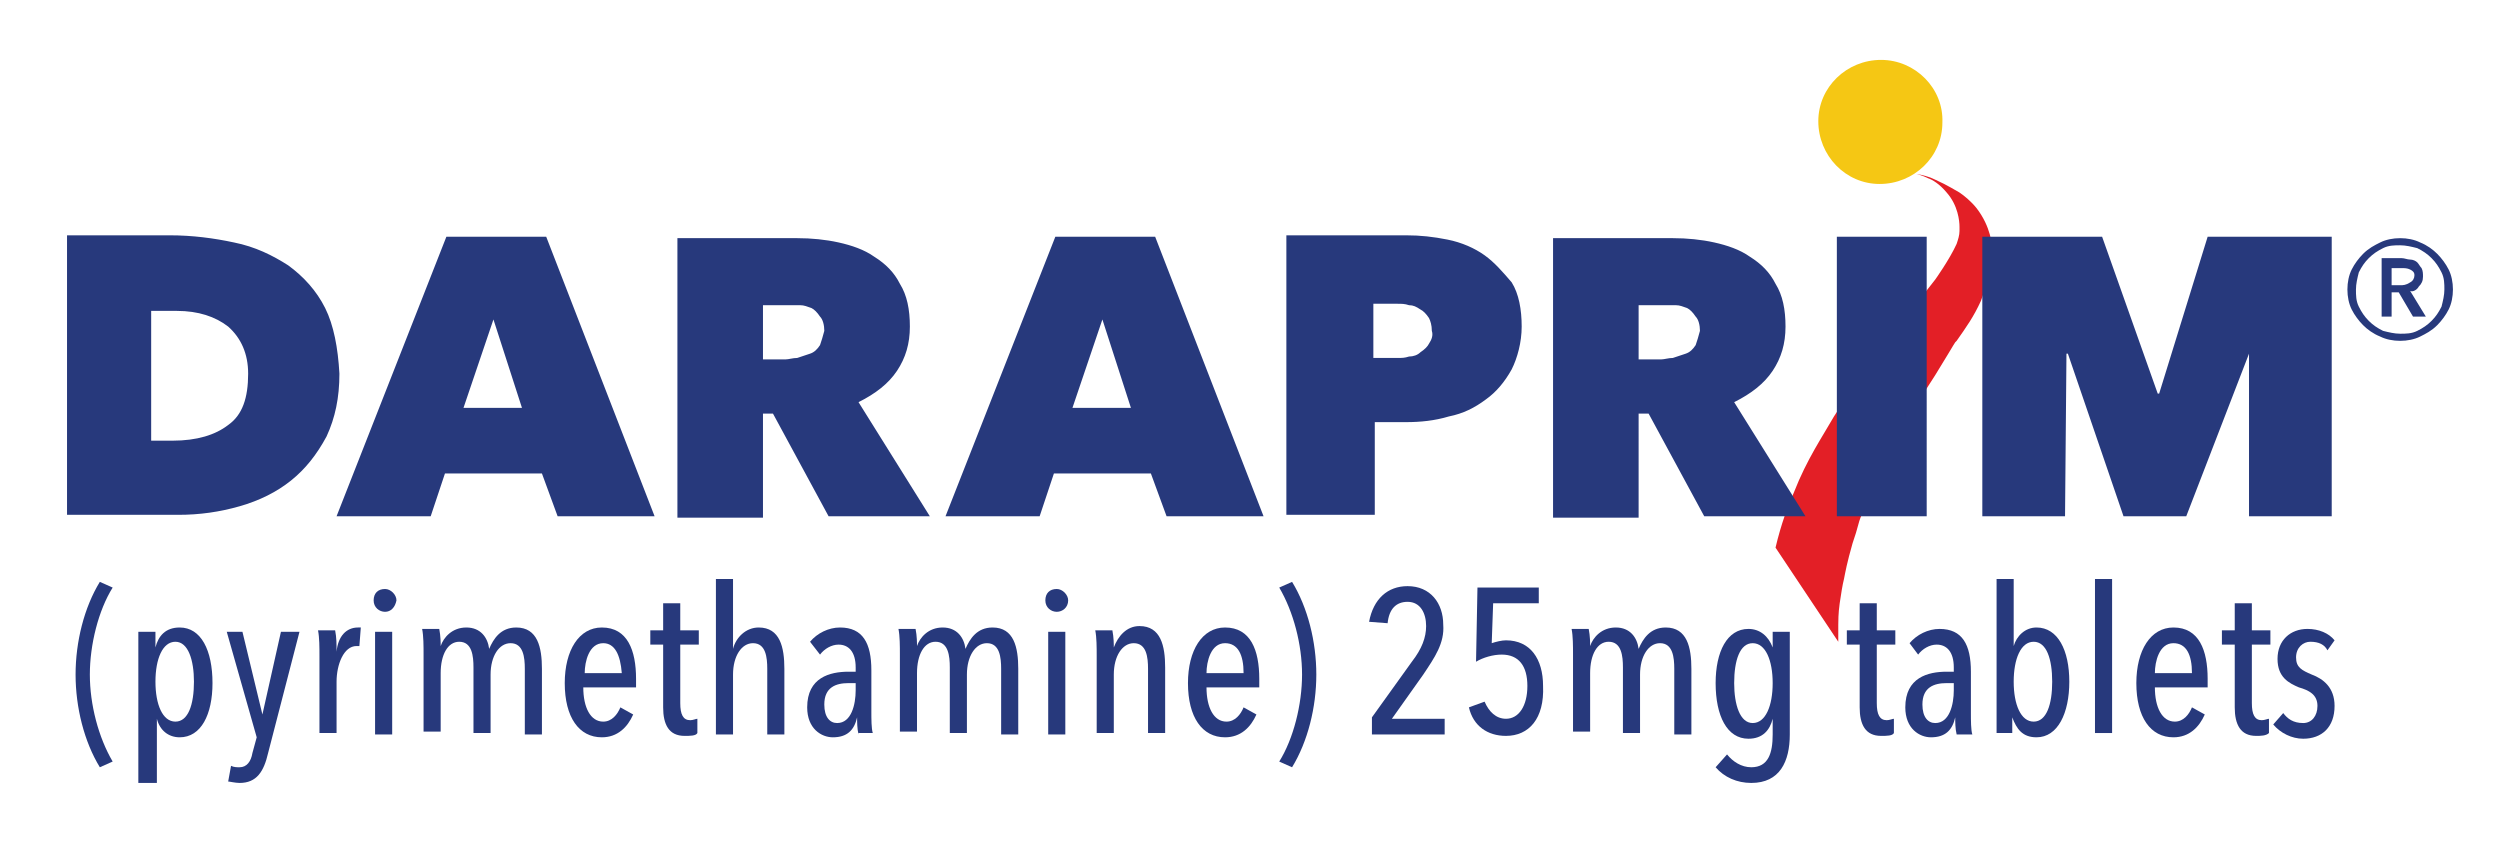 <?xml version="1.0" encoding="utf-8"?>
<!-- Generator: Adobe Illustrator 22.1.0, SVG Export Plug-In . SVG Version: 6.00 Build 0)  -->
<svg version="1.1" id="Layer_1" xmlns="http://www.w3.org/2000/svg" xmlns:xlink="http://www.w3.org/1999/xlink" x="0px" y="0px"
	 viewBox="0 0 175.3 59" style="enable-background:new 0 0 175.3 59;" xml:space="preserve">
<style type="text/css">
	.st0{fill:#27397C;}
	.st1{fill:#F5C714;}
	.st2{fill:#E31F26;}
	.st3{fill-rule:evenodd;clip-rule:evenodd;fill:#27397C;}
</style>
<g>
	<g>
		<path class="st0" d="M7,53.8c-1.1-1.8-1.7-4.2-1.7-6.5c0-2.3,0.6-4.7,1.7-6.5l0.9,0.4c-1,1.6-1.6,4-1.6,6.1c0,2.1,0.6,4.4,1.6,6.1
			L7,53.8z"/>
		<path class="st0" d="M10.9,44.3v1.1h0c0.2-0.8,0.7-1.4,1.7-1.4c1.5,0,2.3,1.6,2.3,3.9c0,2.2-0.8,3.8-2.3,3.8
			c-0.8,0-1.4-0.5-1.6-1.3h0v4.5H9.7V44.3H10.9z M12.3,50.6c0.9,0,1.3-1.2,1.3-2.8c0-1.5-0.4-2.8-1.3-2.8c-0.9,0-1.4,1.2-1.4,2.8
			C10.9,49.4,11.4,50.6,12.3,50.6"/>
		<path class="st0" d="M18.8,52.8c-0.3,1.3-0.8,2.1-2,2.1c-0.3,0-0.7-0.1-0.8-0.1l0.2-1.1c0.2,0.1,0.4,0.1,0.6,0.1
			c0.5,0,0.8-0.4,0.9-1l0.3-1.1l-2.1-7.4H17l1.4,5.8h0l1.3-5.8H21L18.8,52.8z"/>
		<path class="st0" d="M25.1,44c0.1,0,0.1,0,0.2,0l-0.1,1.3c-0.1,0-0.1,0-0.2,0c-0.9,0-1.4,1.3-1.4,2.5v3.6h-1.2v-5.4
			c0-0.6,0-1.3-0.1-1.8h1.2c0.1,0.5,0.1,1,0.1,1.5h0C23.7,44.6,24.3,44,25.1,44"/>
		<path class="st0" d="M27,42.9c-0.4,0-0.8-0.3-0.8-0.8c0-0.5,0.3-0.8,0.8-0.8c0.4,0,0.8,0.4,0.8,0.8C27.7,42.6,27.4,42.9,27,42.9
			 M26.3,44.3h1.2v7.2h-1.2V44.3z"/>
		<path class="st0" d="M32.7,44c1,0,1.5,0.7,1.6,1.5h0c0.3-0.7,0.8-1.5,1.9-1.5c1.5,0,1.8,1.4,1.8,2.9v4.6h-1.2v-4.6
			c0-0.8-0.1-1.8-1-1.8c-0.8,0-1.4,0.9-1.4,2.2v4.1h-1.2v-4.6c0-0.8-0.1-1.8-1-1.8c-0.8,0-1.3,0.9-1.3,2.2v4.1h-1.2v-5.4
			c0-0.6,0-1.3-0.1-1.8h1.2c0.1,0.5,0.1,1,0.1,1.2h0C31.1,44.7,31.7,44,32.7,44"/>
		<path class="st0" d="M40.9,48.2c0,1.4,0.5,2.4,1.4,2.4c0.6,0,1-0.5,1.2-1l0.9,0.5c-0.4,0.9-1.1,1.6-2.2,1.6
			c-1.6,0-2.6-1.4-2.6-3.8c0-2.3,1-3.9,2.6-3.9c1.8,0,2.4,1.6,2.4,3.6v0.6H40.9z M42.3,45.1c-1,0-1.3,1.3-1.3,2.1h2.6
			C43.5,45.9,43.1,45.1,42.3,45.1"/>
		<path class="st0" d="M48,51.6c-1.1,0-1.5-0.8-1.5-2v-4.4h-0.9v-1h0.9v-1.9h1.2v1.9H49v1h-1.3v4.1c0,0.8,0.2,1.2,0.7,1.2
			c0.2,0,0.4-0.1,0.5-0.1l0,1C48.8,51.6,48.4,51.6,48,51.6"/>
		<path class="st0" d="M51.4,51.5h-1.2V40.6h1.2v4.9h0c0.2-0.8,0.9-1.5,1.8-1.5c1.5,0,1.8,1.4,1.8,2.9v4.6h-1.2v-4.6
			c0-0.8-0.1-1.8-1-1.8c-0.8,0-1.4,0.9-1.4,2.2V51.5z"/>
		<path class="st0" d="M60.2,51.5c-0.1-0.4-0.1-0.9-0.1-1.2h0c-0.2,0.9-0.7,1.4-1.7,1.4c-0.8,0-1.8-0.6-1.8-2.1
			c0-2.1,1.6-2.5,2.9-2.5H60v-0.3c0-1.1-0.5-1.6-1.2-1.6c-0.5,0-1,0.3-1.3,0.7L56.8,45c0.5-0.6,1.3-1,2.1-1c1.6,0,2.2,1.1,2.2,3v2.9
			c0,0.5,0,1.2,0.1,1.5H60.2z M60,47.9h-0.5c-0.9,0-1.7,0.3-1.7,1.5c0,0.9,0.4,1.3,0.9,1.3c1,0,1.3-1.3,1.3-2.3V47.9z"/>
		<path class="st0" d="M66.1,44c1,0,1.5,0.7,1.6,1.5h0c0.3-0.7,0.8-1.5,1.9-1.5c1.5,0,1.8,1.4,1.8,2.9v4.6h-1.2v-4.6
			c0-0.8-0.1-1.8-1-1.8c-0.8,0-1.4,0.9-1.4,2.2v4.1h-1.2v-4.6c0-0.8-0.1-1.8-1-1.8c-0.8,0-1.3,0.9-1.3,2.2v4.1h-1.2v-5.4
			c0-0.6,0-1.3-0.1-1.8h1.2c0.1,0.5,0.1,1,0.1,1.2h0C64.5,44.7,65.1,44,66.1,44"/>
		<path class="st0" d="M74.1,42.9c-0.4,0-0.8-0.3-0.8-0.8c0-0.5,0.3-0.8,0.8-0.8c0.4,0,0.8,0.4,0.8,0.8
			C74.9,42.6,74.5,42.9,74.1,42.9 M73.5,44.3h1.2v7.2h-1.2V44.3z"/>
		<path class="st0" d="M80.5,51.5v-4.6c0-0.8-0.1-1.8-1-1.8c-0.8,0-1.4,0.9-1.4,2.2v4.1h-1.2v-5.4c0-0.6,0-1.3-0.1-1.8H78
			c0.1,0.5,0.1,1,0.1,1.2h0c0.3-0.8,0.9-1.5,1.8-1.5c1.5,0,1.8,1.4,1.8,2.9v4.6H80.5z"/>
		<path class="st0" d="M84.6,48.2c0,1.4,0.5,2.4,1.4,2.4c0.6,0,1-0.5,1.2-1l0.9,0.5c-0.4,0.9-1.1,1.6-2.2,1.6
			c-1.6,0-2.6-1.4-2.6-3.8c0-2.3,1-3.9,2.6-3.9c1.8,0,2.4,1.6,2.4,3.6v0.6H84.6z M85.9,45.1c-1,0-1.3,1.3-1.3,2.1h2.6
			C87.2,45.9,86.8,45.1,85.9,45.1"/>
		<path class="st0" d="M91.3,47.3c0-2.1-0.6-4.4-1.6-6.1l0.9-0.4c1.1,1.8,1.7,4.2,1.7,6.5s-0.6,4.7-1.7,6.5l-0.9-0.4
			C90.7,51.8,91.3,49.4,91.3,47.3"/>
		<path class="st0" d="M99.8,47.3l-2.2,3.1h3.7v1.1h-5.1v-1.2l2.8-3.9c0.7-0.9,1-1.7,1-2.5c0-0.9-0.4-1.7-1.3-1.7
			c-0.8,0-1.3,0.5-1.4,1.5L96,43.6c0.3-1.6,1.3-2.5,2.7-2.5c1.6,0,2.5,1.2,2.5,2.7C101.3,45.1,100.6,46.1,99.8,47.3"/>
		<path class="st0" d="M105.6,51.6c-1.3,0-2.3-0.7-2.6-2l1.1-0.4c0.3,0.7,0.8,1.2,1.5,1.2c0.9,0,1.5-0.9,1.5-2.3
			c0-1.4-0.6-2.2-1.8-2.2c-0.6,0-1.3,0.2-1.8,0.5l0.1-5.2h4.3v1.1h-3.2l-0.1,2.8c0.3-0.1,0.7-0.2,1-0.2c1.7,0,2.6,1.3,2.6,3.2
			C108.3,50.4,107.2,51.6,105.6,51.6"/>
		<path class="st0" d="M113.3,44c1,0,1.5,0.7,1.6,1.5h0c0.3-0.7,0.8-1.5,1.9-1.5c1.5,0,1.8,1.4,1.8,2.9v4.6h-1.2v-4.6
			c0-0.8-0.1-1.8-1-1.8c-0.8,0-1.4,0.9-1.4,2.2v4.1h-1.2v-4.6c0-0.8-0.1-1.8-1-1.8c-0.8,0-1.3,0.9-1.3,2.2v4.1h-1.2v-5.4
			c0-0.6,0-1.3-0.1-1.8h1.2c0.1,0.5,0.1,1,0.1,1.2h0C111.7,44.7,112.3,44,113.3,44"/>
		<path class="st0" d="M124.3,44.3h1.2v7.2c0,1.9-0.7,3.4-2.7,3.4c-1,0-1.9-0.4-2.5-1.1l0.8-0.9c0.4,0.5,1,0.9,1.7,0.9
			c1.2,0,1.5-1,1.5-2.3v-1.1h0c-0.2,0.8-0.7,1.4-1.7,1.4c-1.5,0-2.3-1.6-2.3-3.9c0-2.2,0.8-3.8,2.3-3.8c0.8,0,1.4,0.5,1.7,1.3h0
			V44.3z M122.9,45.1c-0.9,0-1.3,1.2-1.3,2.8c0,1.5,0.4,2.8,1.3,2.8c0.9,0,1.4-1.2,1.4-2.8C124.3,46.3,123.8,45.1,122.9,45.1"/>
		<path class="st0" d="M131.9,51.6c-1.1,0-1.5-0.8-1.5-2v-4.4h-0.9v-1h0.9v-1.9h1.2v1.9h1.3v1h-1.3v4.1c0,0.8,0.2,1.2,0.7,1.2
			c0.2,0,0.4-0.1,0.5-0.1l0,1C132.7,51.6,132.3,51.6,131.9,51.6"/>
		<path class="st0" d="M137.2,51.5c-0.1-0.4-0.1-0.9-0.1-1.2h0c-0.2,0.9-0.7,1.4-1.7,1.4c-0.8,0-1.8-0.6-1.8-2.1
			c0-2.1,1.6-2.5,2.9-2.5h0.5v-0.3c0-1.1-0.5-1.6-1.2-1.6c-0.5,0-1,0.3-1.3,0.7l-0.6-0.8c0.5-0.6,1.3-1,2.1-1c1.6,0,2.2,1.1,2.2,3
			v2.9c0,0.5,0,1.2,0.1,1.5H137.2z M137,47.9h-0.5c-0.9,0-1.7,0.3-1.7,1.5c0,0.9,0.4,1.3,0.9,1.3c1,0,1.3-1.3,1.3-2.3V47.9z"/>
		<path class="st0" d="M140,40.6h1.2v4.7h0c0.2-0.7,0.8-1.3,1.6-1.3c1.5,0,2.3,1.6,2.3,3.8c0,2.2-0.8,3.9-2.3,3.9
			c-1,0-1.4-0.6-1.7-1.4h0v1.1H140V40.6z M142.6,50.6c0.9,0,1.3-1.2,1.3-2.8c0-1.6-0.4-2.8-1.3-2.8c-0.9,0-1.4,1.2-1.4,2.8
			C141.2,49.4,141.7,50.6,142.6,50.6"/>
		<rect x="146.9" y="40.6" class="st0" width="1.2" height="10.8"/>
		<path class="st0" d="M151.1,48.2c0,1.4,0.5,2.4,1.4,2.4c0.6,0,1-0.5,1.2-1l0.9,0.5c-0.4,0.9-1.1,1.6-2.2,1.6
			c-1.6,0-2.6-1.4-2.6-3.8c0-2.3,1-3.9,2.6-3.9c1.8,0,2.4,1.6,2.4,3.6v0.6H151.1z M152.4,45.1c-1,0-1.3,1.3-1.3,2.1h2.6
			C153.7,45.9,153.3,45.1,152.4,45.1"/>
		<path class="st0" d="M158.2,51.6c-1.1,0-1.5-0.8-1.5-2v-4.4h-0.9v-1h0.9v-1.9h1.2v1.9h1.3v1h-1.3v4.1c0,0.8,0.2,1.2,0.7,1.2
			c0.2,0,0.4-0.1,0.5-0.1l0,1C158.9,51.6,158.5,51.6,158.2,51.6"/>
		<path class="st0" d="M163.2,45.6c-0.2-0.4-0.6-0.6-1.2-0.6c-0.5,0-1,0.4-1,1.1c0,0.7,0.4,0.9,1.1,1.2c0.8,0.3,1.6,0.9,1.6,2.2
			c0,1.5-0.9,2.3-2.2,2.3c-0.8,0-1.6-0.4-2.1-1l0.7-0.8c0.3,0.4,0.7,0.7,1.4,0.7c0.6,0,1-0.5,1-1.2c0-0.8-0.6-1.1-1.3-1.3
			c-0.7-0.3-1.5-0.7-1.5-2c0-1.3,0.9-2.1,2.1-2.1c0.8,0,1.5,0.3,1.9,0.8L163.2,45.6z"/>
		<path class="st1" d="M136.2,8.6c0,2.4-2,4.3-4.4,4.3c-2.4,0-4.3-2-4.3-4.4c0-2.4,2-4.3,4.4-4.3C134.3,4.2,136.3,6.2,136.2,8.6"/>
		<path class="st2" d="M124.5,38.4c0.4-1.7,0.9-3,1.3-3.9c0.9-2.3,2-3.9,2.8-5.3c0.9-1.4,1.5-2.3,2.3-3.4c0.6-0.8,2.3-3.3,4.1-5.3
			c0,0,0.3-0.4,0.7-0.9c0,0,1-1.4,1.5-2.5c0.1-0.3,0.2-0.6,0.2-0.9c0,0,0-0.2,0-0.3c0-0.4-0.1-1.5-0.9-2.4c-0.5-0.6-1-0.9-1.3-1
			c-0.4-0.2-0.8-0.3-0.8-0.3c0,0,0.7,0.1,1.3,0.4c0.9,0.4,1.5,0.8,1.7,0.9c0.3,0.2,0.8,0.6,1.2,1.1c1,1.3,1.1,2.6,1.1,3
			c0.1,1.1-0.2,1.9-0.4,2.4c0,0.1-0.2,0.5-0.4,1.1c-0.5,1.1-1,1.8-1.7,2.8c-0.2,0.2,0.1-0.2-1.5,2.4c-2,3.1-1.7,2.7-2,3.2
			c-1.1,1.8-1.9,3.5-2.3,4.5c-0.1,0.3-0.3,0.7-0.7,1.7c-0.2,0.5-0.3,0.7-0.4,1.1c-0.1,0.4-0.2,0.7-0.4,1.3c-0.4,1.4-0.5,2-0.6,2.5
			c-0.1,0.4-0.2,1-0.3,1.7c-0.1,0.7-0.1,1.3-0.1,1.5c0,0.5,0,0.9,0,1.2"/>
		<path class="st0" d="M22.8,21.6c-0.6-1.2-1.5-2.2-2.6-3c-1.1-0.7-2.3-1.3-3.8-1.6c-1.4-0.3-2.9-0.5-4.5-0.5H4.7v19.6h7.8
			c1.5,0,2.9-0.2,4.3-0.6c1.4-0.4,2.6-1,3.6-1.8c1-0.8,1.8-1.8,2.5-3.1c0.6-1.3,0.9-2.7,0.9-4.4C23.7,24.4,23.4,22.8,22.8,21.6
			 M16,29.8c-0.9,0.7-2.2,1.1-3.9,1.1h-1.5v-9.1h1.8c1.5,0,2.7,0.4,3.6,1.1c0.9,0.8,1.4,1.9,1.4,3.3C17.4,27.9,17,29.1,16,29.8
			 M31.3,16.6l-7.7,19.6h6.6l1-3h6.8l1.1,3h6.8l-7.6-19.6H31.3z M32.5,28.6l2.1-6.2l2,6.2H32.5z M62.9,26c0.6-0.9,0.9-1.9,0.9-3.1
			c0-1.2-0.2-2.2-0.7-3c-0.4-0.8-1-1.4-1.8-1.9c-0.7-0.5-1.6-0.8-2.5-1c-0.9-0.2-1.9-0.3-2.9-0.3h-8.4v19.6h6V29h0.7l3.9,7.2h7.1
			l-5-8C61.4,27.6,62.3,26.9,62.9,26 M57.5,24.2c-0.2,0.3-0.4,0.5-0.7,0.6c-0.3,0.1-0.6,0.2-0.9,0.3c-0.3,0-0.6,0.1-0.8,0.1h-1.6
			v-3.8h1.9c0.2,0,0.4,0,0.7,0c0.3,0,0.5,0.1,0.8,0.2c0.2,0.1,0.4,0.3,0.6,0.6c0.2,0.2,0.3,0.6,0.3,1C57.7,23.6,57.6,23.9,57.5,24.2
			 M74,16.6l-7.7,19.6h6.6l1-3h6.8l1.1,3h6.8l-7.6-19.6H74z M75.2,28.6l2.1-6.2l2,6.2H75.2z M104.1,17.9c-0.7-0.5-1.6-0.9-2.6-1.1
			c-1-0.2-1.9-0.3-2.9-0.3h-8.4v19.6h6.2v-6.5h2.2c1,0,2-0.1,3-0.4c1-0.2,1.8-0.6,2.6-1.2c0.7-0.5,1.3-1.2,1.8-2.1
			c0.4-0.8,0.7-1.9,0.7-3c0-1.2-0.2-2.3-0.7-3.1C105.4,19.1,104.8,18.4,104.1,17.9 M100.2,24.1c-0.1,0.2-0.3,0.4-0.6,0.6
			c-0.2,0.2-0.5,0.3-0.8,0.3c-0.3,0.1-0.5,0.1-0.8,0.1h-1.7v-3.8h1.7c0.3,0,0.5,0,0.8,0.1c0.3,0,0.5,0.1,0.8,0.3
			c0.2,0.1,0.4,0.3,0.6,0.6c0.1,0.2,0.2,0.5,0.2,0.9C100.5,23.5,100.4,23.8,100.2,24.1 M124.3,26c0.6-0.9,0.9-1.9,0.9-3.1
			c0-1.2-0.2-2.2-0.7-3c-0.4-0.8-1-1.4-1.8-1.9c-0.7-0.5-1.6-0.8-2.5-1c-0.9-0.2-1.9-0.3-2.9-0.3h-8.4v19.6h6V29h0.7l3.9,7.2h7.1
			l-5-8C122.8,27.6,123.7,26.9,124.3,26 M118.9,24.2c-0.2,0.3-0.4,0.5-0.7,0.6c-0.3,0.1-0.6,0.2-0.9,0.3c-0.3,0-0.6,0.1-0.8,0.1
			h-1.6v-3.8h1.9c0.2,0,0.4,0,0.7,0c0.3,0,0.5,0.1,0.8,0.2c0.2,0.1,0.4,0.3,0.6,0.6c0.2,0.2,0.3,0.6,0.3,1
			C119.1,23.6,119,23.9,118.9,24.2 M128.8,36.2h6.3V16.6h-6.3V36.2z M154.8,16.6l-3.4,11h-0.1l-3.9-11h-8.4v19.6h5.8l0.1-11.4h0.1
			l3.9,11.4h4.4l4.4-11.4l0,11.4l5.8,0V16.6H154.8z"/>
		<path class="st3" d="M169.6,20.1c0.2-0.2,0.3-0.4,0.3-0.7c0-0.2,0-0.4-0.1-0.6c-0.1-0.1-0.2-0.3-0.3-0.4c-0.1-0.1-0.3-0.2-0.5-0.2
			c-0.2,0-0.4-0.1-0.6-0.1h-1.4v4.1h0.7v-1.7h0.5l1,1.7h0.9l-1.1-1.8C169.2,20.5,169.5,20.3,169.6,20.1 M168.3,20h-0.6v-1.2h0.7
			c0.2,0,0.4,0,0.6,0.1c0.2,0.1,0.3,0.2,0.3,0.4c0,0.2-0.1,0.4-0.3,0.5C168.7,20,168.5,20,168.3,20 M171.7,18.9
			c-0.2-0.4-0.5-0.8-0.8-1.1c-0.3-0.3-0.7-0.6-1.2-0.8c-0.4-0.2-0.9-0.3-1.4-0.3s-1,0.1-1.4,0.3c-0.4,0.2-0.8,0.4-1.2,0.8
			c-0.3,0.3-0.6,0.7-0.8,1.1c-0.2,0.4-0.3,0.9-0.3,1.4c0,0.5,0.1,1,0.3,1.4c0.2,0.4,0.5,0.8,0.8,1.1c0.3,0.3,0.7,0.6,1.2,0.8
			c0.4,0.2,0.9,0.3,1.4,0.3s1-0.1,1.4-0.3c0.4-0.2,0.8-0.4,1.2-0.8c0.3-0.3,0.6-0.7,0.8-1.1c0.2-0.4,0.3-0.9,0.3-1.4
			C172,19.8,171.9,19.3,171.7,18.9 M171.2,21.5c-0.2,0.4-0.4,0.7-0.7,1c-0.3,0.3-0.6,0.5-1,0.7c-0.4,0.2-0.8,0.2-1.2,0.2
			c-0.4,0-0.8-0.1-1.2-0.2c-0.4-0.2-0.7-0.4-1-0.7c-0.3-0.3-0.5-0.6-0.7-1c-0.2-0.4-0.2-0.8-0.2-1.2c0-0.4,0.1-0.8,0.2-1.2
			c0.2-0.4,0.4-0.7,0.7-1c0.3-0.3,0.6-0.5,1-0.7c0.4-0.2,0.8-0.2,1.2-0.2c0.4,0,0.8,0.1,1.2,0.2c0.4,0.2,0.7,0.4,1,0.7
			c0.3,0.3,0.5,0.6,0.7,1c0.2,0.4,0.2,0.8,0.2,1.2C171.4,20.7,171.3,21.1,171.2,21.5"/>
	</g>
</g>
</svg>
